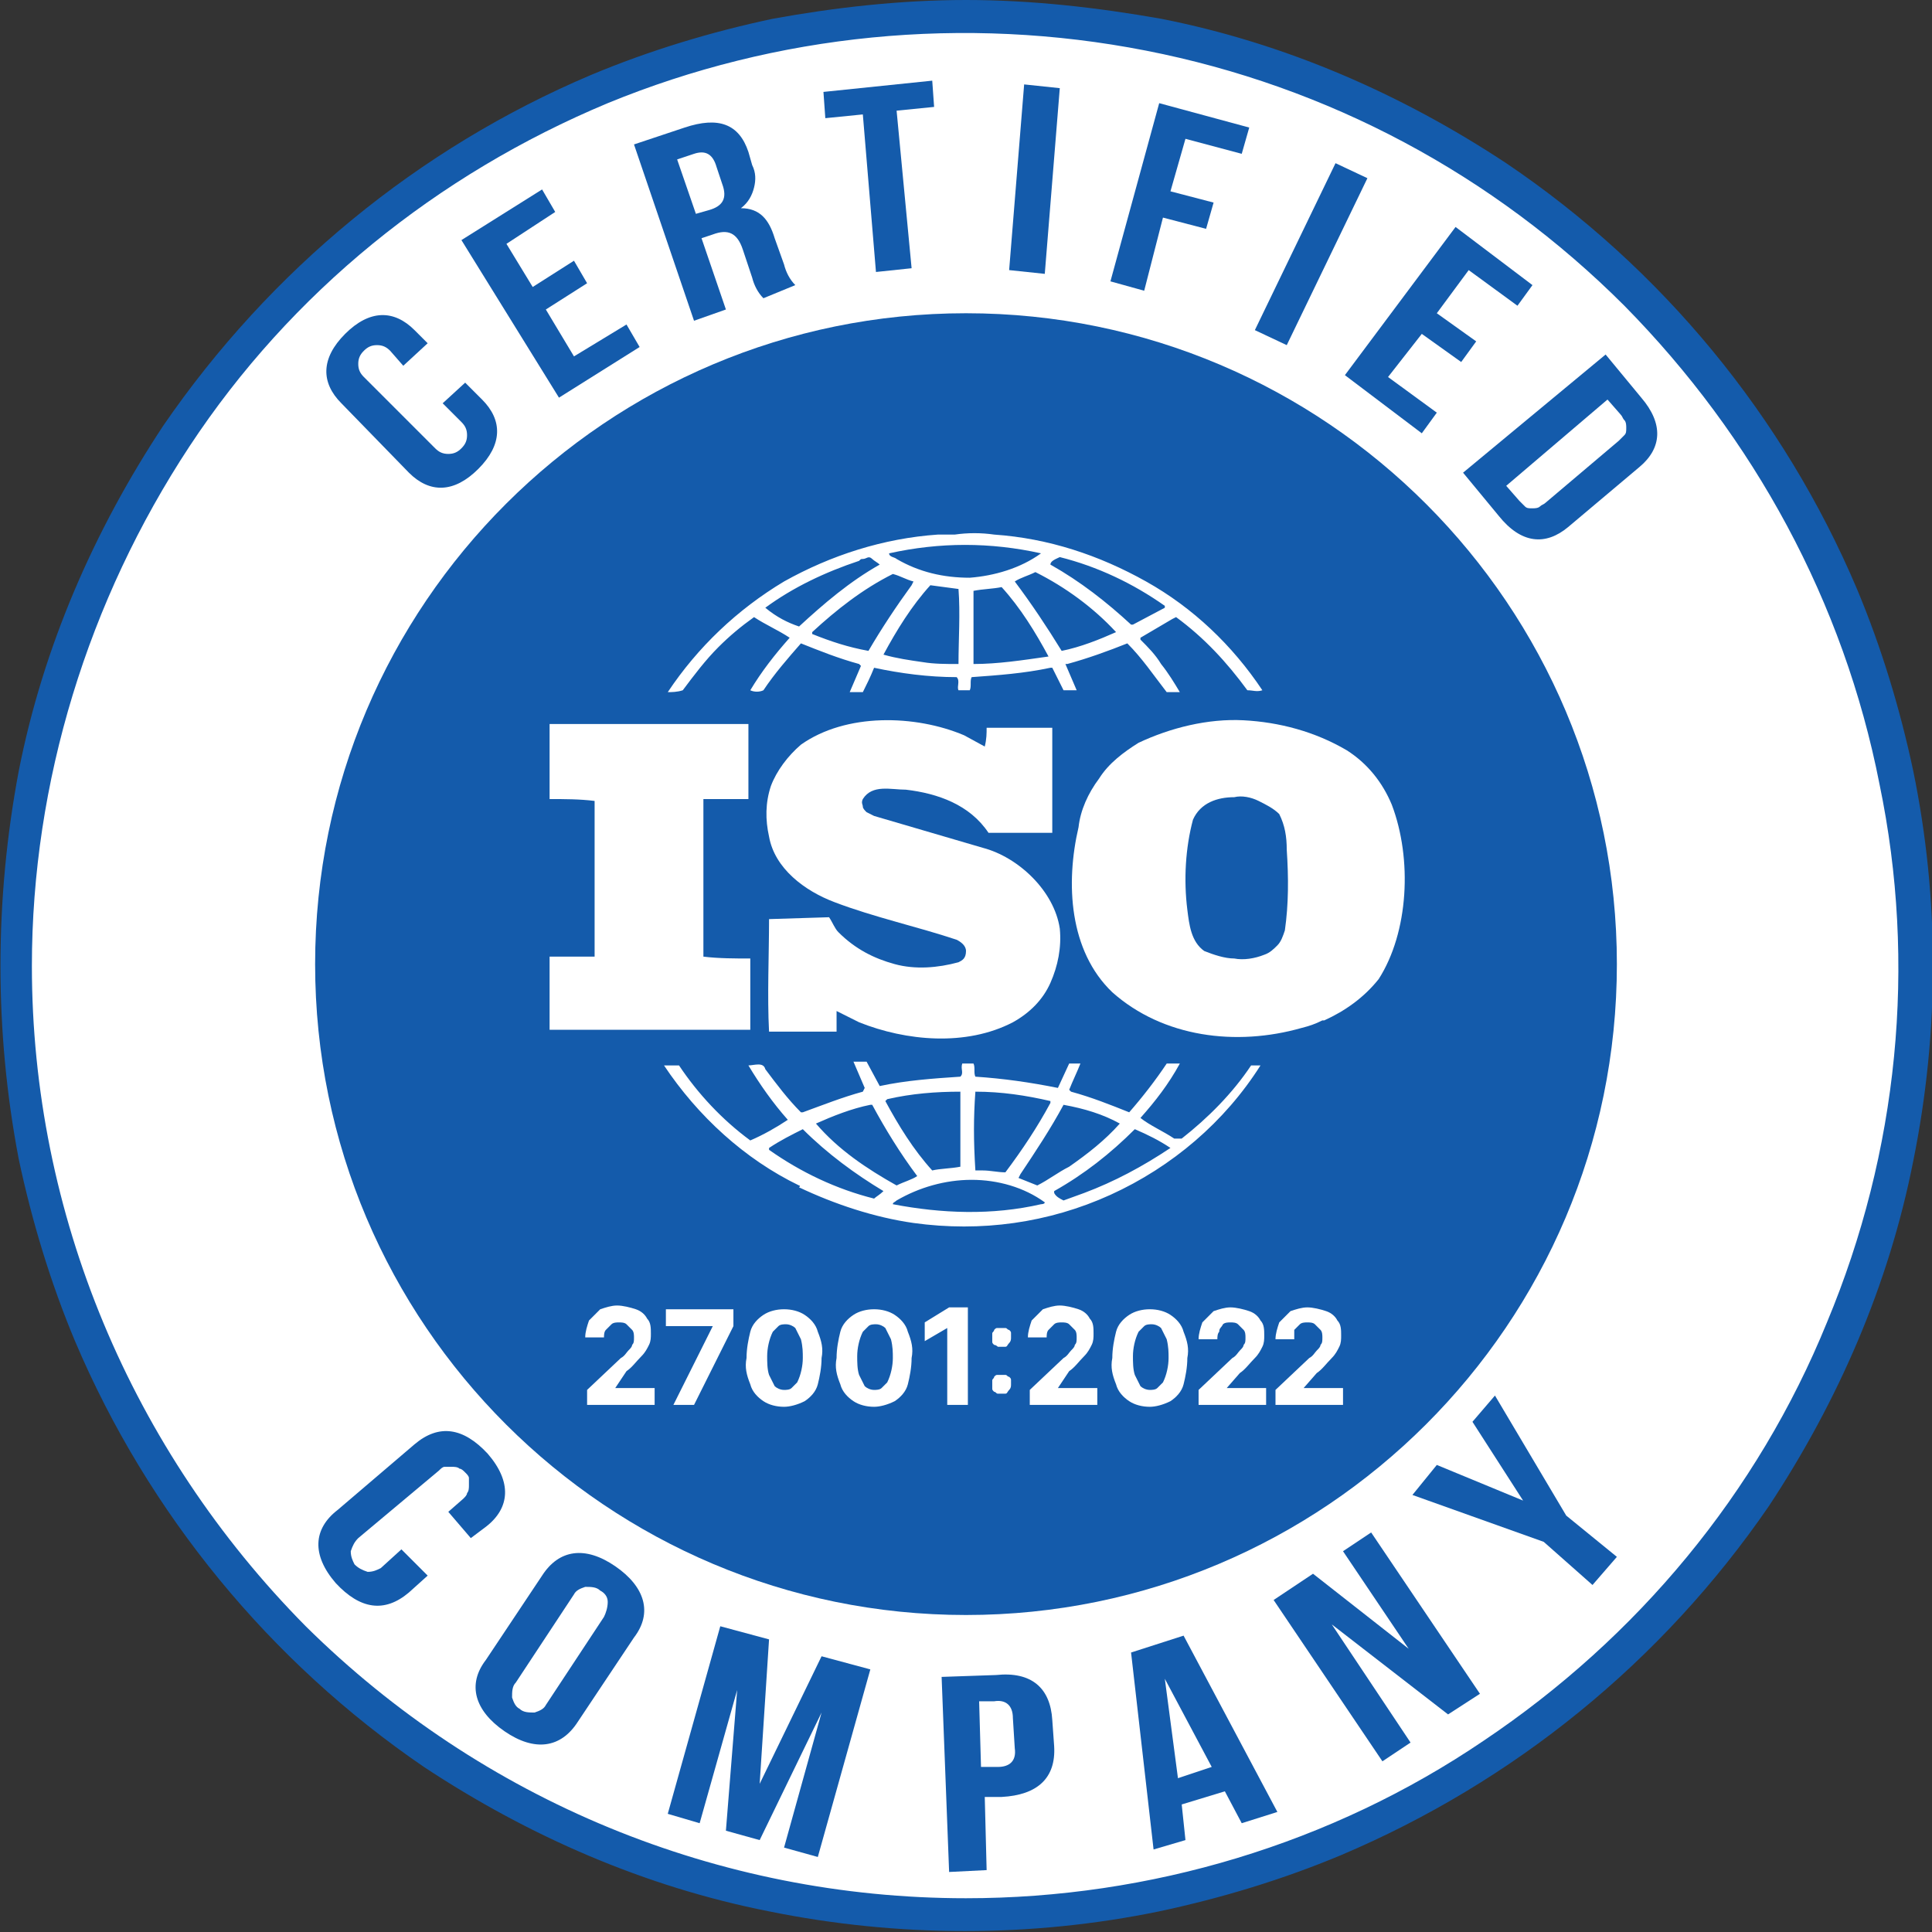 <?xml version="1.0" encoding="utf-8"?>
<!-- Generator: Adobe Illustrator 26.0.3, SVG Export Plug-In . SVG Version: 6.00 Build 0)  -->
<svg version="1.1" id="Layer_1" xmlns="http://www.w3.org/2000/svg" xmlns:xlink="http://www.w3.org/1999/xlink" x="0px" y="0px"
	 viewBox="0 0 103 103" style="enable-background:new 0 0 103 103;" xml:space="preserve">
<rect x="0" y="0" width="103" height="103" fill="#333333" stroke="none"/>
<style type="text/css">
	.st0{fill:#FFFFFF;}
	.st1{fill:#145BAB;}
</style>
<path class="st0" d="M51.5,102.1c28,0,50.6-22.7,50.6-50.6S79.5,0.9,51.5,0.9S0.9,23.5,0.9,51.5S23.5,102.1,51.5,102.1z"/>
<path class="st1" d="M51.5,0c3.5,0,7,0.4,10.4,1c6.6,1.3,12.8,4,18.4,7.7c8.3,5.6,14.8,13.5,18.7,22.7c1.3,3.1,2.3,6.4,3,9.7
	c1.4,6.8,1.4,13.9,0,20.8c-1.3,6.6-4,12.8-7.7,18.4C88.6,88.6,80.7,95,71.5,98.9c-3.1,1.3-6.4,2.3-9.7,3c-6.8,1.4-13.9,1.4-20.8,0
	c-6.6-1.3-12.8-4-18.4-7.7C14.4,88.6,7.9,80.7,4,71.5c-1.3-3.1-2.3-6.4-3-9.7C-0.3,55-0.3,48,1,41.1c1.3-6.6,4-12.8,7.7-18.4
	C14.4,14.4,22.3,7.9,31.5,4c3.1-1.3,6.4-2.3,9.7-3C44.5,0.4,48,0,51.5,0z M51.5,101.2c9.8,0,19.5-2.9,27.6-8.4
	c8.2-5.5,14.6-13.2,18.3-22.3c3.8-9.1,4.8-19.1,2.8-28.7c-1.9-9.7-6.7-18.5-13.6-25.5c-7-7-15.8-11.7-25.5-13.6
	c-9.7-1.9-19.7-0.9-28.7,2.8c-9.1,3.8-16.9,10.1-22.3,18.3C4.7,32,1.7,41.7,1.7,51.5c0,13.2,5.3,25.8,14.6,35.2
	C25.7,96,38.3,101.2,51.5,101.2z"/>
<path class="st1" d="M51.5,86.1c19.1,0,34.7-15.5,34.7-34.7c0-19.1-15.5-34.7-34.7-34.7c-19.1,0-34.7,15.5-34.7,34.7
	C16.8,70.6,32.4,86.1,51.5,86.1z"/>
<path class="st0" d="M74.2,42.9c-0.5-1.2-1.3-2.2-2.4-2.9c-1.7-1-3.6-1.5-5.5-1.6c-1.9-0.1-3.9,0.4-5.6,1.2
	c-0.8,0.5-1.6,1.1-2.1,1.9c-0.6,0.8-1,1.7-1.1,2.6c-0.7,3-0.5,6.6,1.8,8.8c2.7,2.4,6.6,2.9,10.1,1.9c0.4-0.1,0.7-0.2,1.1-0.4l0.1,0
	c1.1-0.5,2.1-1.2,2.9-2.2C75.1,49.7,75.3,45.8,74.2,42.9z M68.5,49.6c-0.1,0.3-0.2,0.6-0.4,0.8c-0.2,0.2-0.4,0.4-0.7,0.5
	c-0.5,0.2-1.1,0.3-1.6,0.2c-0.5,0-1.1-0.2-1.6-0.4c-0.7-0.5-0.8-1.4-0.9-2.2c-0.2-1.6-0.1-3.3,0.3-4.8c0.4-0.9,1.3-1.2,2.2-1.2
	c0.4-0.1,0.9,0,1.3,0.2c0.4,0.2,0.8,0.4,1.1,0.7c0.3,0.6,0.4,1.2,0.4,1.9C68.7,46.8,68.7,48.2,68.5,49.6z"/>
<path class="st0" d="M40,51.1c-0.8,0-1.7,0-2.5-0.1l0-8.3l0-0.1l2.4,0c0-1.3,0-2.8,0-4l-9.1,0l-1.5,0c0,1.3,0,2.7,0,4
	c0.8,0,1.6,0,2.4,0.1v8l0,0.3l-2.4,0c0,1.3,0,2.6,0,3.9H40V51.1z"/>
<path class="st0" d="M66.7,56.8c-1,1.5-2.3,2.8-3.7,3.9c0,0,0,0-0.1,0c0,0,0,0-0.1,0c0,0,0,0-0.1,0c0,0,0,0-0.1,0
	c-0.6-0.4-1.3-0.7-1.8-1.1c0.8-0.9,1.5-1.8,2.1-2.9h-0.7c-0.6,0.9-1.3,1.8-2,2.6c-1-0.4-2-0.8-3.1-1.1l-0.1-0.1
	c0.2-0.5,0.4-0.9,0.6-1.4H57L56.4,58c-1.5-0.3-2.9-0.5-4.4-0.6c-0.1-0.2,0-0.5-0.1-0.7h-0.6c-0.1,0.3,0.1,0.5-0.1,0.7
	c-1.5,0.1-2.9,0.2-4.3,0.5l-0.7-1.3c-0.2,0-0.5,0-0.7,0l0.6,1.4L46,58.2c-1.1,0.3-2.1,0.7-3.2,1.1l-0.1,0c-0.7-0.7-1.3-1.5-1.9-2.3
	c-0.1-0.4-0.6-0.2-0.9-0.2c0.6,1,1.3,2,2.1,2.9c-0.6,0.4-1.3,0.8-2,1.1c-1.5-1.1-2.8-2.5-3.8-4c-0.3,0-0.5,0-0.8,0
	c1.8,2.7,4.3,5,7.2,6.4c0,0,0,0,0,0s0,0,0,0c0,0,0,0,0,0c0,0,0,0,0,0c0,0,0.1,0,0,0.1c1.9,0.9,4,1.6,6.1,1.9c3.6,0.5,7.2,0,10.5-1.5
	s6.1-3.9,8-6.9C67.2,56.8,67,56.8,66.7,56.8L66.7,56.8z M56.7,58.9L56.7,58.9c1.1,0.2,2.1,0.5,3,1c-0.8,0.9-1.7,1.6-2.7,2.3
	c-0.6,0.3-1.1,0.7-1.7,1l-1-0.4l0.1-0.2C55.2,61.4,56,60.2,56.7,58.9z M52,58.2c1.4,0,2.7,0.2,4,0.5l0,0.1c-0.7,1.3-1.5,2.5-2.4,3.7
	c-0.4,0-0.8-0.1-1.2-0.1l-0.4,0C51.9,60.8,51.9,59.6,52,58.2L52,58.2z M47.3,58.6c1.3-0.3,2.6-0.4,3.9-0.4l0,4
	c-0.5,0.1-1.1,0.1-1.5,0.2c-1-1.1-1.8-2.4-2.5-3.7L47.3,58.6z M43.5,59.9c0.9-0.4,1.9-0.8,2.9-1l0.1,0c0.7,1.3,1.5,2.6,2.4,3.8
	c-0.3,0.2-0.7,0.3-1.1,0.5C46.2,62.3,44.7,61.3,43.5,59.9L43.5,59.9z M46.6,63.9c-2-0.5-3.9-1.4-5.6-2.6v-0.1c0.6-0.4,1.2-0.7,1.8-1
	c1.3,1.3,2.8,2.4,4.3,3.3C46.9,63.7,46.7,63.8,46.6,63.9L46.6,63.9z M55.5,64.2c-2.6,0.6-5.3,0.5-7.9,0c0-0.1,0.1-0.1,0.2-0.2
	c1.2-0.7,2.6-1.1,4-1.1c1.4,0,2.8,0.4,3.9,1.2C55.7,64.2,55.5,64.2,55.5,64.2L55.5,64.2z M57.8,63.6l-1.1,0.4
	c-0.2-0.1-0.4-0.2-0.5-0.4l0-0.1c1.6-0.9,3-2,4.3-3.3c0.7,0.3,1.3,0.6,1.9,1C60.9,62.2,59.4,63,57.8,63.6L57.8,63.6z"/>
<path class="st0" d="M36.4,36.8c0.6-0.8,1.2-1.6,1.9-2.3c0.6-0.6,1.2-1.1,1.9-1.6c0.6,0.4,1.3,0.7,1.9,1.1c-0.8,0.9-1.5,1.8-2.1,2.8
	c0.2,0.1,0.5,0.1,0.7,0c0.6-0.9,1.3-1.7,2-2.5c1,0.4,2,0.8,3.1,1.1l0.1,0.1l-0.6,1.4c0.2,0,0.5,0,0.7,0c0.2-0.4,0.4-0.8,0.6-1.3
	c1.4,0.3,2.9,0.5,4.4,0.5c0.2,0.2,0,0.5,0.1,0.7h0.6c0.1-0.2,0-0.5,0.1-0.7c1.4-0.1,2.8-0.2,4.2-0.5l0.1,0l0.6,1.2
	c0.2,0,0.5,0,0.7,0l-0.6-1.4l0.1,0c1.1-0.3,2.2-0.7,3.2-1.1c0.8,0.8,1.4,1.7,2.1,2.6c0.2,0,0.5,0,0.7,0c-0.3-0.5-0.6-1-1-1.5
	c-0.3-0.5-0.7-0.9-1.1-1.3v-0.1l1.7-1l0.2-0.1c1.5,1.1,2.7,2.4,3.8,3.9c0.3,0,0.5,0.1,0.8,0c-1.6-2.4-3.7-4.4-6.2-5.8
	c-2.5-1.4-5.2-2.3-8.1-2.5l0,0l0,0c-0.7-0.1-1.4-0.1-2.1,0c-0.3,0-0.6,0-0.9,0c-2.9,0.2-5.7,1.1-8.2,2.5c-2.5,1.5-4.6,3.5-6.2,5.9
	C35.8,36.9,36.1,36.9,36.4,36.8L36.4,36.8z M46.3,34.7L46.3,34.7c-1.1-0.2-2-0.5-3-0.9l0-0.1c1.3-1.2,2.7-2.3,4.3-3.1
	c0.4,0.1,0.7,0.3,1.1,0.4l-0.1,0.2C47.8,32.3,47,33.5,46.3,34.7z M51.1,35.4c-0.7,0-1.3,0-1.9-0.1c-0.7-0.1-1.4-0.2-2.1-0.4
	c0.7-1.3,1.5-2.6,2.5-3.7l1.5,0.2C51.2,32.7,51.1,34.1,51.1,35.4L51.1,35.4z M51.9,35.4c0-1.3,0-2.6,0-3.9c0.5-0.1,1-0.1,1.5-0.2
	c1,1.1,1.8,2.4,2.5,3.7C54.5,35.2,53.2,35.4,51.9,35.4L51.9,35.4z M59.5,33.7c-0.9,0.4-1.9,0.8-2.9,1c-0.8-1.3-1.6-2.5-2.5-3.7
	c0.3-0.2,0.7-0.3,1.1-0.5C56.8,31.3,58.3,32.4,59.5,33.7L59.5,33.7z M56.5,29.7c2,0.5,3.9,1.4,5.6,2.6l0,0.1l-1.7,0.9h-0.1
	C59,32.1,57.6,31,56,30.1C56,29.9,56.3,29.8,56.5,29.7L56.5,29.7z M55.5,29.5L55.5,29.5c-1.1,0.8-2.5,1.2-3.8,1.3
	c-1.4,0-2.7-0.3-3.9-1c-0.1-0.1-0.4-0.1-0.4-0.3C50.1,28.9,52.8,28.9,55.5,29.5z M40.8,32.4c1.5-1.1,3.2-1.9,5-2.5
	c0.1-0.1,0.1-0.1,0.2-0.1v0c0.2,0,0.3-0.2,0.5,0c0.1,0.1,0.3,0.2,0.4,0.3c-1.6,0.9-3,2.1-4.3,3.3C42,33.2,41.4,32.9,40.8,32.4
	L40.8,32.4z"/>
<path class="st0" d="M51.1,51.3c-1.1,0.3-2.3,0.4-3.4,0.1c-1.1-0.3-2.1-0.8-3-1.7c-0.2-0.2-0.3-0.5-0.5-0.8L41,49c0,1.9-0.1,4.1,0,6
	l3.6,0l0-1.1c0.4,0.2,0.8,0.4,1.2,0.6c2.5,1,5.7,1.3,8.2,0c0.9-0.5,1.6-1.2,2-2.1c0.4-0.9,0.6-1.9,0.5-2.9c-0.3-2-2.2-3.8-4.1-4.3
	l-5.8-1.7l-0.4-0.2c-0.1-0.1-0.2-0.2-0.2-0.3c0-0.1-0.1-0.2,0-0.4c0.5-0.8,1.5-0.5,2.3-0.5c1.7,0.2,3.4,0.8,4.4,2.3
	c1.1,0,2.3,0,3.4,0c0-1.9,0-3.6,0-5.6c-1.1,0-2.4,0-3.5,0c0,0.3,0,0.6-0.1,1l-1.1-0.6c-2.6-1.1-6.3-1.2-8.7,0.5
	c-0.7,0.6-1.3,1.4-1.6,2.2c-0.3,0.9-0.3,1.8-0.1,2.7c0.3,1.7,1.9,2.9,3.5,3.5c2.1,0.8,4.4,1.3,6.5,2c0.2,0.1,0.5,0.3,0.5,0.6
	C51.5,51.1,51.3,51.2,51.1,51.3z"/>
<path class="st1" d="M24.8,20.4l0.9,0.9c1.1,1.1,1.1,2.4-0.2,3.7s-2.6,1.3-3.7,0.2l-3.6-3.7c-1.1-1.1-1.1-2.4,0.2-3.7
	c1.3-1.3,2.6-1.3,3.7-0.2l0.7,0.7l-1.3,1.2l-0.7-0.8c-0.2-0.2-0.4-0.3-0.7-0.3s-0.5,0.1-0.7,0.3c-0.2,0.2-0.3,0.4-0.3,0.7
	c0,0.3,0.1,0.5,0.3,0.7l3.8,3.8c0.2,0.2,0.4,0.3,0.7,0.3c0.3,0,0.5-0.1,0.7-0.3c0.2-0.2,0.3-0.4,0.3-0.7c0-0.3-0.1-0.5-0.3-0.7l-1-1
	L24.8,20.4z"/>
<path class="st1" d="M28.4,15.3l2.2-1.4l0.7,1.2l-2.2,1.4l1.5,2.5l2.8-1.7l0.7,1.2l-4.3,2.7l-5.2-8.4l4.3-2.7l0.7,1.2L27,13
	L28.4,15.3z"/>
<path class="st1" d="M40.7,15.9c-0.3-0.3-0.5-0.7-0.6-1.1l-0.5-1.5c-0.3-0.9-0.8-1.1-1.6-0.8l-0.6,0.2l1.3,3.8L37,17.1l-3.2-9.4
	l2.7-0.9c1.8-0.6,2.9-0.2,3.4,1.3l0.2,0.7c0.2,0.4,0.2,0.8,0.1,1.2c-0.1,0.4-0.3,0.8-0.7,1.1l0,0c1,0,1.5,0.6,1.8,1.6l0.5,1.4
	c0.1,0.4,0.3,0.8,0.6,1.1L40.7,15.9z M36.1,8.5l1,2.9l0.7-0.2c0.7-0.2,1-0.6,0.7-1.4l-0.3-0.9c-0.2-0.7-0.6-0.9-1.2-0.7L36.1,8.5z"
	/>
<path class="st1" d="M43.9,4.9l5.8-0.6l0.1,1.4l-2,0.2l0.8,8.4l-1.9,0.2L46,6.1l-2,0.2L43.9,4.9z"/>
<path class="st1" d="M54.6,4.5l1.9,0.2l-0.8,9.9l-1.9-0.2L54.6,4.5z"/>
<path class="st1" d="M62.4,10.2l2.3,0.6l-0.4,1.4l-2.3-0.6L61,15.5L59.2,15l2.6-9.5l4.8,1.3l-0.4,1.4l-3-0.8L62.4,10.2z"/>
<path class="st1" d="M71.2,8.7l1.7,0.8l-4.3,8.9l-1.7-0.8L71.2,8.7z"/>
<path class="st1" d="M76.6,16.7l2.1,1.5l-0.8,1.1l-2.1-1.5L74,20.1l2.6,1.9l-0.8,1.1l-4.1-3.1l5.9-7.9l4.1,3.1l-0.8,1.1l-2.6-1.9
	L76.6,16.7z"/>
<path class="st1" d="M85.6,18.9l1.9,2.3c1.2,1.4,1.1,2.7-0.1,3.7l-3.8,3.2c-1.2,1-2.5,0.9-3.7-0.6l-1.9-2.3L85.6,18.9z M85.7,21.3
	l-5.4,4.6l0.7,0.8c0.1,0.1,0.2,0.2,0.3,0.3c0.1,0.1,0.2,0.1,0.4,0.1c0.1,0,0.3,0,0.4-0.1c0.1-0.1,0.2-0.1,0.3-0.2l3.9-3.3
	c0.1-0.1,0.2-0.2,0.3-0.3s0.1-0.2,0.1-0.4c0-0.1,0-0.3-0.1-0.4c-0.1-0.1-0.1-0.2-0.2-0.3L85.7,21.3z"/>
<path class="st1" d="M22.8,84l-1,0.9c-1.3,1.1-2.6,0.9-3.9-0.5c-1.3-1.5-1.2-2.9,0.1-3.9l4.1-3.5c1.3-1.1,2.6-0.9,3.9,0.5
	c1.3,1.5,1.2,2.9-0.1,3.9L25.1,82l-1.2-1.4l0.8-0.7c0.1-0.1,0.2-0.2,0.2-0.3c0.1-0.1,0.1-0.3,0.1-0.4c0-0.1,0-0.3,0-0.4
	c0-0.1-0.1-0.2-0.2-0.3c-0.1-0.1-0.2-0.2-0.3-0.2c-0.1-0.1-0.3-0.1-0.4-0.1c-0.1,0-0.3,0-0.4,0c-0.1,0-0.2,0.1-0.3,0.2L19.1,82
	c-0.2,0.2-0.3,0.4-0.4,0.7c0,0.3,0.1,0.5,0.2,0.7c0.2,0.2,0.4,0.3,0.7,0.4c0.3,0,0.5-0.1,0.7-0.2l1.1-1L22.8,84z"/>
<path class="st1" d="M28.9,84c0.9-1.4,2.3-1.6,3.9-0.5c1.6,1.1,2,2.5,1,3.8l-3,4.5c-0.9,1.4-2.3,1.6-3.9,0.5c-1.6-1.1-2-2.5-1-3.8
	L28.9,84z M27.5,89.7c-0.2,0.2-0.2,0.5-0.2,0.8c0.1,0.3,0.2,0.5,0.4,0.6c0.2,0.2,0.5,0.2,0.8,0.2c0.3-0.1,0.5-0.2,0.6-0.4l3.1-4.7
	c0.1-0.2,0.2-0.5,0.2-0.8s-0.2-0.5-0.4-0.6c-0.2-0.2-0.5-0.2-0.8-0.2c-0.3,0.1-0.5,0.2-0.6,0.4L27.5,89.7z"/>
<path class="st1" d="M40.5,95.1L40.5,95.1l3.3-6.8l2.6,0.7l-2.8,10l-1.8-0.5l2-7.2l0,0l-3.3,6.8l-1.8-0.5l0.6-7.5l0,0l-2,7.1
	l-1.7-0.5l2.8-10l2.6,0.7L40.5,95.1z"/>
<path class="st1" d="M56.1,91.7l0.1,1.4c0.1,1.7-0.9,2.6-2.8,2.7l-0.9,0l0.1,3.9l-2,0.1l-0.4-10.4l2.9-0.1C55,89.1,56,90,56.1,91.7z
	 M52.2,90.7l0.1,3.5l0.9,0c0.6,0,1-0.3,0.9-1l-0.1-1.6c0-0.7-0.4-1-1-0.9L52.2,90.7z"/>
<path class="st1" d="M68.1,96.6l-1.9,0.6l-0.9-1.7L63,96.2l0.2,1.9l-1.7,0.5l-1.2-10.5l2.8-0.9L68.1,96.6z M62.8,94.8l1.8-0.6
	l-2.5-4.7l0,0L62.8,94.8z"/>
<path class="st1" d="M71,86.6L71,86.6l4.2,6.3l-1.5,1l-5.8-8.6l2.1-1.4l5.1,4l0,0l-3.5-5.2l1.5-1l5.8,8.6l-1.7,1.1L71,86.6z"/>
<path class="st1" d="M82.3,82.2l-7-2.5l1.3-1.6l4.6,1.9l0,0l-2.7-4.2l1.2-1.4l3.8,6.4l2.7,2.2l-1.3,1.5L82.3,82.2z"/>
<path class="st0" d="M31.3,74.9v-0.8l1.8-1.7c0.2-0.1,0.3-0.3,0.4-0.4c0.1-0.1,0.2-0.2,0.2-0.3c0.1-0.1,0.1-0.2,0.1-0.4
	c0-0.1,0-0.3-0.1-0.4c-0.1-0.1-0.2-0.2-0.3-0.3c-0.1-0.1-0.3-0.1-0.4-0.1c-0.1,0-0.3,0-0.4,0.1c-0.1,0.1-0.2,0.2-0.3,0.3
	c-0.1,0.1-0.1,0.3-0.1,0.4h-1c0-0.3,0.1-0.6,0.2-0.9c0.2-0.2,0.4-0.4,0.6-0.6c0.3-0.1,0.6-0.2,0.9-0.2c0.3,0,0.7,0.1,1,0.2
	c0.3,0.1,0.5,0.3,0.6,0.5c0.2,0.2,0.2,0.5,0.2,0.8c0,0.2,0,0.4-0.1,0.6c-0.1,0.2-0.2,0.4-0.4,0.6c-0.3,0.3-0.5,0.6-0.8,0.8L32.8,74
	v0h2.1v0.9H31.3z M35.9,74.9l2.1-4.2v0h-2.5v-0.9h3.6v0.9L37,74.9H35.9z M41.8,75c-0.4,0-0.8-0.1-1.1-0.3c-0.3-0.2-0.6-0.5-0.7-0.9
	c-0.2-0.5-0.3-0.9-0.2-1.4c0-0.5,0.1-1,0.2-1.4c0.1-0.4,0.4-0.7,0.7-0.9c0.3-0.2,0.7-0.3,1.1-0.3c0.4,0,0.8,0.1,1.1,0.3
	c0.3,0.2,0.6,0.5,0.7,0.9c0.2,0.5,0.3,0.9,0.2,1.4c0,0.5-0.1,1-0.2,1.4c-0.1,0.4-0.4,0.7-0.7,0.9C42.5,74.9,42.1,75,41.8,75L41.8,75
	z M41.8,74.1c0.1,0,0.3,0,0.4-0.1c0.1-0.1,0.2-0.2,0.3-0.3c0.2-0.4,0.3-0.9,0.3-1.3c0-0.3,0-0.6-0.1-1c-0.1-0.2-0.2-0.4-0.3-0.6
	c-0.1-0.1-0.3-0.2-0.5-0.2c-0.1,0-0.3,0-0.4,0.1c-0.1,0.1-0.2,0.2-0.3,0.3c-0.2,0.4-0.3,0.9-0.3,1.3c0,0.3,0,0.7,0.1,1
	c0.1,0.2,0.2,0.4,0.3,0.6C41.4,74,41.6,74.1,41.8,74.1L41.8,74.1z M46.6,75c-0.4,0-0.8-0.1-1.1-0.3c-0.3-0.2-0.6-0.5-0.7-0.9
	c-0.2-0.5-0.3-0.9-0.2-1.4c0-0.5,0.1-1,0.2-1.4c0.1-0.4,0.4-0.7,0.7-0.9c0.3-0.2,0.7-0.3,1.1-0.3c0.4,0,0.8,0.1,1.1,0.3
	c0.3,0.2,0.6,0.5,0.7,0.9c0.2,0.5,0.3,0.9,0.2,1.4c0,0.5-0.1,1-0.2,1.4c-0.1,0.4-0.4,0.7-0.7,0.9C47.3,74.9,46.9,75,46.6,75L46.6,75
	z M46.6,74.1c0.1,0,0.3,0,0.4-0.1c0.1-0.1,0.2-0.2,0.3-0.3c0.2-0.4,0.3-0.9,0.3-1.3c0-0.3,0-0.6-0.1-1c-0.1-0.2-0.2-0.4-0.3-0.6
	c-0.1-0.1-0.3-0.2-0.5-0.2c-0.1,0-0.3,0-0.4,0.1s-0.2,0.2-0.3,0.3c-0.2,0.4-0.3,0.9-0.3,1.3c0,0.3,0,0.7,0.1,1
	c0.1,0.2,0.2,0.4,0.3,0.6C46.2,74,46.4,74.1,46.6,74.1z M51.6,69.8v5.1h-1.1v-4.1h0l-1.2,0.7v-1l1.3-0.8H51.6z M53.4,74.3
	c-0.1,0-0.2,0-0.2,0c-0.1,0-0.1-0.1-0.2-0.1c-0.1-0.1-0.1-0.1-0.1-0.2c0-0.1,0-0.1,0-0.2c0-0.1,0-0.2,0-0.2c0-0.1,0.1-0.1,0.1-0.2
	c0.1-0.1,0.1-0.1,0.2-0.1s0.1,0,0.2,0c0.1,0,0.2,0,0.2,0c0.1,0,0.1,0.1,0.2,0.1c0.1,0.1,0.1,0.1,0.1,0.2c0,0.1,0,0.2,0,0.2
	c0,0.1,0,0.2-0.1,0.3c-0.1,0.1-0.1,0.2-0.2,0.2C53.6,74.3,53.5,74.3,53.4,74.3z M53.4,71.8c-0.1,0-0.2,0-0.2,0s-0.1-0.1-0.2-0.1
	c-0.1-0.1-0.1-0.1-0.1-0.2c0-0.1,0-0.1,0-0.2c0-0.1,0-0.2,0-0.2c0-0.1,0.1-0.1,0.1-0.2c0.1-0.1,0.1-0.1,0.2-0.1s0.1,0,0.2,0
	c0.1,0,0.2,0,0.2,0c0.1,0,0.1,0.1,0.2,0.1c0.1,0.1,0.1,0.1,0.1,0.2c0,0.1,0,0.1,0,0.2c0,0.1,0,0.2-0.1,0.3c-0.1,0.1-0.1,0.2-0.2,0.2
	C53.6,71.8,53.5,71.8,53.4,71.8L53.4,71.8z M54.9,74.9v-0.8l1.8-1.7c0.2-0.1,0.3-0.3,0.4-0.4c0.1-0.1,0.2-0.2,0.2-0.3
	c0.1-0.1,0.1-0.2,0.1-0.4c0-0.1,0-0.3-0.1-0.4c-0.1-0.1-0.2-0.2-0.3-0.3c-0.1-0.1-0.3-0.1-0.4-0.1c-0.1,0-0.3,0-0.4,0.1
	c-0.1,0.1-0.2,0.2-0.3,0.3c-0.1,0.1-0.1,0.3-0.1,0.4h-1c0-0.3,0.1-0.6,0.2-0.9c0.2-0.2,0.4-0.4,0.6-0.6c0.3-0.1,0.6-0.2,0.9-0.2
	c0.3,0,0.7,0.1,1,0.2c0.3,0.1,0.5,0.3,0.6,0.5c0.2,0.2,0.2,0.5,0.2,0.8c0,0.2,0,0.4-0.1,0.6c-0.1,0.2-0.2,0.4-0.4,0.6
	c-0.3,0.3-0.5,0.6-0.8,0.8L56.4,74v0h2.1v0.9L54.9,74.9z M61.3,75c-0.4,0-0.8-0.1-1.1-0.3c-0.3-0.2-0.6-0.5-0.7-0.9
	c-0.2-0.5-0.3-0.9-0.2-1.4c0-0.5,0.1-1,0.2-1.4c0.1-0.4,0.4-0.7,0.7-0.9c0.3-0.2,0.7-0.3,1.1-0.3c0.4,0,0.8,0.1,1.1,0.3
	c0.3,0.2,0.6,0.5,0.7,0.9c0.2,0.5,0.3,0.9,0.2,1.4c0,0.5-0.1,1-0.2,1.4c-0.1,0.4-0.4,0.7-0.7,0.9C62,74.9,61.6,75,61.3,75L61.3,75z
	 M61.3,74.1c0.1,0,0.3,0,0.4-0.1c0.1-0.1,0.2-0.2,0.3-0.3c0.2-0.4,0.3-0.9,0.3-1.3c0-0.3,0-0.6-0.1-1c-0.1-0.2-0.2-0.4-0.3-0.6
	c-0.1-0.1-0.3-0.2-0.5-0.2c-0.1,0-0.3,0-0.4,0.1c-0.1,0.1-0.2,0.2-0.3,0.3c-0.2,0.4-0.3,0.9-0.3,1.3c0,0.3,0,0.7,0.1,1
	c0.1,0.2,0.2,0.4,0.3,0.6C60.9,74,61.1,74.1,61.3,74.1L61.3,74.1z"/>
<path class="st0" d="M63.9,74.9v-0.8l1.8-1.7c0.2-0.1,0.3-0.3,0.4-0.4c0.1-0.1,0.2-0.2,0.2-0.3c0.1-0.1,0.1-0.2,0.1-0.4
	c0-0.1,0-0.3-0.1-0.4c-0.1-0.1-0.2-0.2-0.3-0.3c-0.1-0.1-0.3-0.1-0.4-0.1c-0.1,0-0.3,0-0.4,0.1C65.1,70.8,65,70.8,65,71
	c-0.1,0.1-0.1,0.3-0.1,0.4h-1c0-0.3,0.1-0.6,0.2-0.9c0.2-0.2,0.4-0.4,0.6-0.6c0.3-0.1,0.6-0.2,0.9-0.2c0.3,0,0.7,0.1,1,0.2
	c0.3,0.1,0.5,0.3,0.6,0.5c0.2,0.2,0.2,0.5,0.2,0.8c0,0.2,0,0.4-0.1,0.6c-0.1,0.2-0.2,0.4-0.4,0.6c-0.3,0.3-0.5,0.6-0.8,0.8L65.4,74
	v0h2.1v0.9L63.9,74.9z"/>
<path class="st0" d="M68,74.9v-0.8l1.8-1.7c0.2-0.1,0.3-0.3,0.4-0.4c0.1-0.1,0.2-0.2,0.2-0.3c0.1-0.1,0.1-0.2,0.1-0.4
	c0-0.1,0-0.3-0.1-0.4c-0.1-0.1-0.2-0.2-0.3-0.3c-0.1-0.1-0.3-0.1-0.4-0.1c-0.1,0-0.3,0-0.4,0.1c-0.1,0.1-0.2,0.2-0.3,0.3
	C69,71.1,69,71.2,69,71.4h-1c0-0.3,0.1-0.6,0.2-0.9c0.2-0.2,0.4-0.4,0.6-0.6c0.3-0.1,0.6-0.2,0.9-0.2c0.3,0,0.7,0.1,1,0.2
	c0.3,0.1,0.5,0.3,0.6,0.5c0.2,0.2,0.2,0.5,0.2,0.8c0,0.2,0,0.4-0.1,0.6c-0.1,0.2-0.2,0.4-0.4,0.6c-0.3,0.3-0.5,0.6-0.8,0.8L69.5,74
	v0h2.1v0.9L68,74.9z"/>
</svg>
